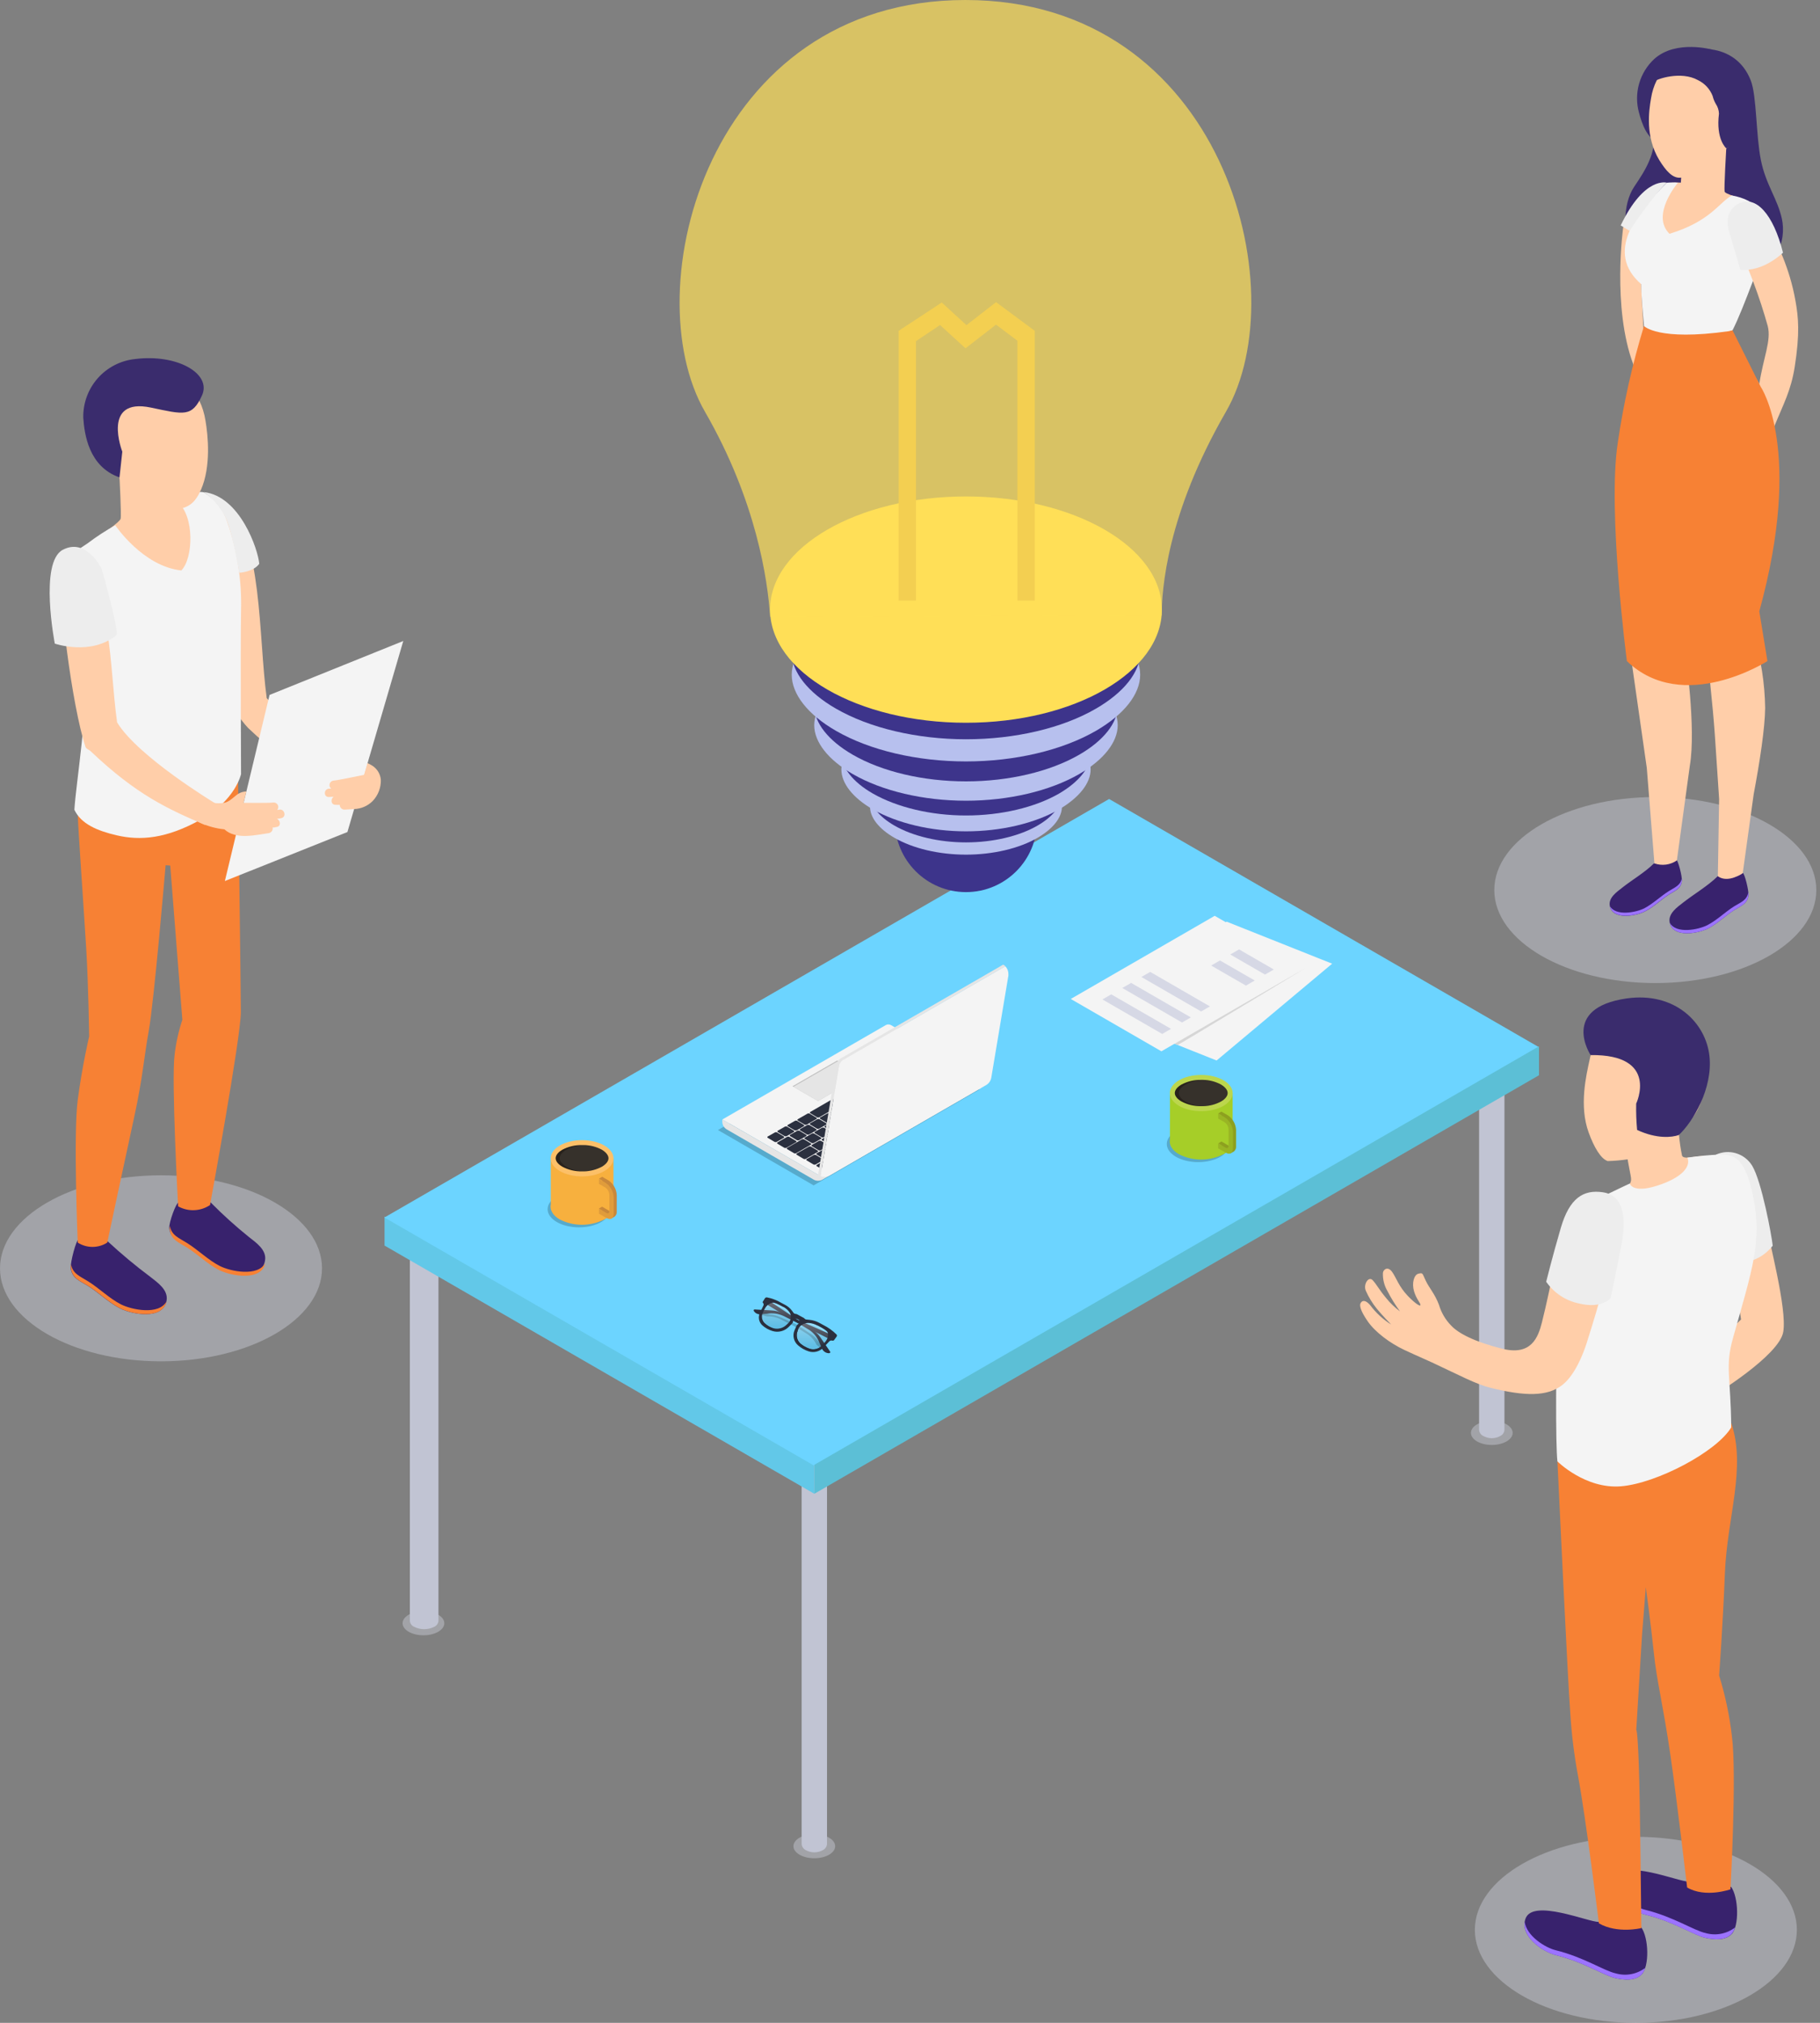 <?xml version="1.0" encoding="UTF-8"?> <svg xmlns="http://www.w3.org/2000/svg" width="450" height="500" viewBox="0 0 450 500" fill="none"><rect x="0" y="0" width="450" height="500" fill="#808080" stroke="none"/> <g clip-path="url(#clip0_33_514)"> <path opacity="0.4" d="M409.28 242.99C431.266 242.99 449.09 232.697 449.09 220C449.09 207.303 431.266 197.01 409.28 197.01C387.294 197.01 369.47 207.303 369.47 220C369.47 232.697 387.294 242.99 409.28 242.99Z" fill="#D6D8E5"></path> <path d="M415.57 14C417.12 11.5 428.99 9.86 432.89 19.91C434.37 23.73 434.15 33.47 435.39 39.6C436.63 45.73 439.54 49.19 440.59 54.16C441.64 59.13 439.93 67.48 428 69C416.07 70.52 406.82 66.27 404 62.46C401.18 58.65 401.11 50.53 404.05 46.17C406.99 41.81 409.22 38.27 409.15 32.6L415.57 14Z" fill="#3A2C6D"></path> <path d="M401.35 56.11C401.35 56.11 398.54 75.95 403.85 90.11C409.16 104.27 407.7 86.47 407.7 86.47L406.42 82.26C406.42 82.26 405.35 66 405.79 62C406.23 58 406.13 54.6 406.42 54.28C406.71 53.96 405.36 53.33 404.8 53.28C404.24 53.23 401.35 56.11 401.35 56.11Z" fill="#FFCEA9"></path> <path d="M423.41 12.29C423.41 12.29 414.47 9.72 409.05 14.55C407.262 16.196 405.96 18.301 405.287 20.635C404.613 22.97 404.593 25.445 405.23 27.79C405.95 30.61 407.4 34.46 409.64 34.67C411.88 34.88 423.41 12.29 423.41 12.29Z" fill="#3A2C6D"></path> <path d="M426.82 36.66C426.82 36.66 426.24 46.66 426.42 47.35C426.6 48.04 430.33 48.79 431.37 49.66C432.41 50.53 425.96 60.66 422.67 62.13C419.38 63.6 409.21 59.8 408.51 54.74C407.85 50.08 411.42 46.46 412.79 45.2C413.724 45.107 414.663 45.083 415.6 45.13L415.9 40.3C420.35 38.88 426.82 36.66 426.82 36.66Z" fill="#FFCEA9"></path> <path d="M428.19 48.32C430.99 48.75 434.19 50.25 434.62 51.78C435.14 53.57 436.24 61.99 433.82 68.4C431.4 74.81 429.77 78.89 428.37 81.65C428.37 81.65 416.27 86.85 406.51 80.79C406.51 80.79 405.83 73.92 405.79 70.24C396.79 62.38 404.48 52.69 412.12 45.16C413.035 45.08 413.955 45.08 414.87 45.16C414.87 45.16 408.06 53.16 412.79 57.79C422.93 54.69 424.94 50.14 428.19 48.32Z" fill="#F4F4F4"></path> <path d="M408.22 24.32C409.22 17.92 413.84 13.09 420.44 13.48C422.112 13.573 423.749 13.995 425.257 14.722C426.766 15.449 428.116 16.466 429.231 17.715C430.345 18.965 431.203 20.422 431.753 22.003C432.304 23.584 432.537 25.259 432.44 26.93C432.323 28.873 431.758 30.764 430.788 32.452C429.818 34.14 428.47 35.58 426.85 36.66C426.623 37.628 426.288 38.567 425.85 39.46C423.5 42.18 417.3 43.91 415.25 43.93C413.48 43.93 411.95 42.3 410.25 39.55C406.79 33.83 407.67 27.48 408.22 24.32Z" fill="#FFCEA9"></path> <path d="M422.49 13.59C427.12 14.5 430.92 15.8 432.18 20.35C433.04 23.48 434.18 29.44 433.09 31.96L432.43 33.77L426.82 36.66C426.82 36.66 424.21 34.48 425.02 28.09C424.988 27.225 424.715 26.387 424.23 25.67C423.882 25.067 423.623 24.417 423.46 23.74C422.794 22.016 421.496 20.61 419.83 19.81C415.65 17.47 409.54 19.49 408.69 20.34C409.865 17.801 411.878 15.744 414.392 14.515C416.905 13.286 419.764 12.959 422.49 13.59V13.59Z" fill="#3A2C6D"></path> <path d="M435 94.85C436 88.37 438 84.16 437.08 80.6C435.066 73.385 432.429 66.359 429.2 59.6C427.2 55.6 427.77 52.76 429.89 51.17C432.28 49.38 434.56 50.17 436.71 54.63C439.41 60.25 442.46 66.02 443.94 74.39C444.67 78.45 445.05 82.39 443.74 90.73C442.82 96.56 440.97 99.83 438.74 105.3C438.13 106.79 434.06 100.35 435 94.85Z" fill="#FFCEA9"></path> <path d="M430.9 215.78C428.56 217.69 424.9 216.37 424.74 216.55C422.35 218.94 418.8 221.02 416.15 223.1C414.69 224.25 412.42 225.79 412.83 227.99C413.57 231.94 419.89 230.73 422.27 229.52C424.65 228.31 426.6 226.31 428.86 224.91C430.46 223.91 432.05 223.39 432.3 221.36C432.45 220.13 431.31 215.74 430.9 215.78Z" fill="#38226D"></path> <path d="M432.27 220.54C431.96 222.54 430.4 223.02 428.8 224.01C426.51 225.44 424.49 227.49 422.11 228.7C419.9 229.81 414.41 230.92 412.86 228.1C413.7 231.91 419.91 230.71 422.27 229.52C424.63 228.33 426.6 226.31 428.86 224.91C430.46 223.91 432.05 223.39 432.3 221.36C432.318 221.086 432.308 220.812 432.27 220.54V220.54Z" fill="#9C73FF"></path> <path d="M414.46 212.5C412.32 214.25 409.08 213.27 408.92 213.43C406.74 215.62 403.5 217.5 401.08 219.43C399.74 220.49 397.65 221.89 398.03 223.92C398.71 227.53 404.49 226.42 406.68 225.31C408.87 224.2 410.68 222.37 412.68 221.09C414.15 220.18 415.6 219.7 415.83 217.84C416 216.69 414.84 212.46 414.46 212.5Z" fill="#38226D"></path> <path d="M415.84 217.06C415.55 218.84 414.12 219.33 412.66 220.24C410.56 221.55 408.66 223.43 406.53 224.53C404.53 225.53 399.53 226.53 398.06 223.99C398.83 227.47 404.52 226.38 406.68 225.28C408.84 224.18 410.68 222.34 412.68 221.06C414.15 220.15 415.6 219.67 415.83 217.81C415.862 217.561 415.866 217.31 415.84 217.06V217.06Z" fill="#9C73FF"></path> <path d="M401.83 103.53C402.83 95.46 405.83 83.72 405.83 83.72C408.656 85.043 411.714 85.8 414.83 85.95C420.04 86.22 428.38 84.63 428.38 84.63C429.83 87.172 431.419 89.633 433.14 92C435.47 95.23 439.99 102.32 438.9 114.69C438.18 122.78 433.65 157.12 433.65 157.12C435.415 162.919 436.355 168.939 436.44 175C436.39 180 435.08 188.48 433.6 196.33L430.9 215.82C430.9 215.82 427.3 218.42 424.74 216.59L425.06 197.51C424.75 192.84 424.28 185.95 423.99 181.51C423.5 174.35 422.22 162.97 421.85 160.13C421.48 157.29 420.57 152.33 420.13 146.76C419.69 141.19 417.6 112.93 417.6 112.93L417.31 118.23C417.31 118.23 417.04 126.82 415.8 137.43C414.56 148.04 414.13 152.74 414.13 152.74C414.13 152.74 416.28 156.68 416.55 159.59C416.77 161.88 419.39 180.01 417.82 189.23L414.61 212.68C413.808 213.231 412.888 213.585 411.923 213.712C410.958 213.839 409.977 213.735 409.06 213.41L407.17 189.78C405.9 180.78 403.17 161.72 402.8 159.24C402.26 155.98 401.8 154.37 401.2 144.12C400.6 133.87 400.8 111.61 401.83 103.53Z" fill="#FFCEA9"></path> <path d="M428.37 81.65L435.37 95.65C435.37 95.65 445.98 111.19 434.99 151.12L437 163.41C437 163.41 416.18 176.77 402.25 163.41C402.25 163.41 397.42 126.51 399.99 109.49C401.416 99.703 403.586 90.038 406.48 80.58C406.48 80.58 409.89 84.35 427.48 81.86" fill="#F78134"></path> <path d="M440.85 62.46C440.85 62.46 436.02 67.27 430.29 66.67L427.54 57.31C427.54 57.31 425.75 52.41 429.93 50.31C434.11 48.21 438.45 52.87 440.85 62.46Z" fill="#EDEDED"></path> <path d="M412.12 45.16C412.12 45.16 406.59 43.48 400.72 55.72L402.91 57.05C402.91 57.05 408.69 48.31 412.12 45.16Z" fill="#EDEDED"></path> <path opacity="0.4" d="M39.81 336.49C61.797 336.49 79.62 326.197 79.62 313.5C79.62 300.803 61.797 290.51 39.81 290.51C17.823 290.51 0 300.803 0 313.5C0 326.197 17.823 336.49 39.81 336.49Z" fill="#D6D8E5"></path> <path d="M19.39 306.44C22.24 308.76 26.44 306.64 26.65 306.85C29.998 309.956 33.51 312.88 37.17 315.61C38.94 317.01 41.71 318.87 41.17 321.56C40.27 326.36 32.59 324.88 29.69 323.41C26.79 321.94 24.42 319.51 21.69 317.81C19.69 316.59 17.8 315.96 17.5 313.49C17.34 312 18.88 306.38 19.39 306.44Z" fill="#38226D"></path> <path d="M17.57 312.49C17.94 314.86 19.84 315.49 21.79 316.72C24.57 318.45 27.03 320.95 29.93 322.42C32.61 323.77 39.29 325.12 41.17 321.69C40.17 326.32 32.6 324.87 29.73 323.41C26.86 321.95 24.46 319.51 21.73 317.81C19.73 316.59 17.84 315.96 17.54 313.49C17.513 313.157 17.523 312.821 17.57 312.49Z" fill="#F78134"></path> <path d="M44.12 297.25C46.96 299.57 51.95 297.03 52.12 297.25C55.088 300.251 58.223 303.082 61.51 305.73C63.29 307.13 66.06 308.99 65.51 311.68C64.61 316.48 56.93 315 54.03 313.53C51.13 312.06 48.76 309.63 46.03 307.93C44.03 306.71 42.15 306.08 41.85 303.61C41.73 302.12 43.61 297.19 44.12 297.25Z" fill="#38226D"></path> <path d="M42 303C42.38 305.37 44.28 306 46.22 307.23C49.01 308.96 51.47 311.46 54.36 312.93C57.04 314.28 63.73 315.63 65.61 312.2C64.61 316.83 57.03 315.38 54.16 313.92C51.29 312.46 48.9 310.02 46.16 308.32C44.21 307.1 42.28 306.47 41.98 304C41.949 303.667 41.955 303.331 42 303V303Z" fill="#F78134"></path> <path d="M19.22 201.26C19.36 205.57 20.7 224.26 21.3 234.19C21.9 244.12 22.04 256.19 22.04 256.19C22.04 256.19 20.33 263.41 19.22 271.89C18.11 280.37 19.22 307.14 19.22 307.14C20.309 307.839 21.576 308.21 22.87 308.21C24.164 308.21 25.431 307.839 26.52 307.14C26.52 307.14 31.08 285.72 33.19 276.07C35.3 266.42 35.67 260.85 36.77 254.87C38.09 247.63 40.95 213.87 40.95 213.87L42.09 213.94L45.09 252.07C44.152 254.879 43.509 257.778 43.17 260.72C42.34 266.93 44.04 298.18 44.04 298.18C45.258 298.857 46.638 299.185 48.03 299.129C49.422 299.072 50.771 298.633 51.93 297.86C51.93 297.86 59.55 256.47 59.55 250.17C59.55 246.01 58.84 191.08 58.84 191.08L19.22 201.26Z" fill="#F78134"></path> <path d="M29.55 118C29.55 118 30.04 127.39 29.83 128.22C29.62 129.05 25.51 131.81 24.32 132.8C23.13 133.79 30.82 141.37 34.55 143.08C38.28 144.79 50.14 140.28 50.35 134.46C50.56 128.64 48.35 123.75 46.5 123.46C44.65 123.17 29.55 118 29.55 118Z" fill="#FFCEA9"></path> <path d="M55.28 135.42C55.83 131.28 53.1 127.34 55.75 124.04C65.02 133.13 63.84 157.19 65.95 172.58C72.83 179.78 86.67 186.87 90.57 188.58C91.28 188.9 91.89 189.24 91.75 190.01C91.19 193.01 90.32 194.15 88.53 197.01C79.37 193.06 72.77 190.79 61.33 179.92C60.245 178.748 59.274 177.476 58.43 176.12C55.16 166.4 54.34 142.57 55.28 135.42Z" fill="#FFCEA9"></path> <path d="M28.5 129.84C28.5 129.84 35.32 140 44.83 141C47.83 138 48.1 127.52 43.95 124.16C43.95 124.16 47.77 121.08 50.38 121.68C53.183 123.379 55.27 126.042 56.25 129.17C58.67 136.159 59.805 143.527 59.6 150.92C59.44 160.92 59.6 191.34 59.6 191.34C59.6 191.34 58.27 197.78 49.67 202.57C41.07 207.36 34.67 207.83 28.84 206.47C24.02 205.35 20.04 203.65 18.39 200.16C18.82 193.16 21.94 174.94 20.77 166.16C19.6 157.38 17.77 150.81 17.27 143.71C16.77 136.61 18.21 136.71 21.77 134.22C23.907 132.602 26.156 131.138 28.5 129.84V129.84Z" fill="#F4F4F4"></path> <path d="M50.81 104C49.69 96.71 44.44 91.18 36.92 91.6C33.079 91.814 29.48 93.545 26.914 96.413C24.349 99.28 23.027 103.049 23.24 106.89C23.363 109.103 23.997 111.258 25.091 113.186C26.186 115.113 27.712 116.761 29.55 118C29.813 119.106 30.206 120.176 30.72 121.19C33.37 124.3 41.42 126.19 43.72 125.89C46.72 125.47 48.3 124.23 49.72 120.99C52.21 115.24 51.43 107.59 50.81 104Z" fill="#FFCEA9"></path> <path d="M29.55 118L30.24 111.64C30.24 111.64 25 98.16 37.33 100.75C45.43 102.45 47.47 103.19 49.94 97.75C52.41 92.31 43.7 87.42 33.37 88.75C29.812 89.125 26.524 90.822 24.157 93.506C21.791 96.189 20.518 99.663 20.59 103.24C20.86 107.27 21.93 115.37 29.55 118Z" fill="#3A2C6D"></path> <path d="M15.17 139.47C18.73 138.47 16.02 139.3 18.73 138.47C28 147.57 26.85 163.15 28.95 178.55C34.07 187.01 53.07 198.48 53.07 198.48C53.31 200.12 52.73 200.6 50.68 203.91C41.53 199.96 33.86 196.55 22.42 185.69C21.97 185.26 21.31 185.15 21.12 184.56C17.85 174.73 14.22 146.63 15.17 139.47Z" fill="#FFCEA9"></path> <path d="M99.71 158.44L85.9 205.66L55.6 217.77L66.65 171.77L99.71 158.44Z" fill="#F4F4F4"></path> <path d="M48.29 198.8C48.74 197.19 49.91 197.59 51.22 197.99C52.641 198.565 54.201 198.701 55.7 198.38C56.95 197.99 57.85 196.92 58.91 196.21C59.516 195.849 60.205 195.649 60.91 195.63C60.85 196.04 60.22 198.44 60.22 198.44C60.22 198.44 66.86 198.51 67.54 198.37C67.765 198.34 67.994 198.378 68.197 198.481C68.4 198.584 68.566 198.745 68.675 198.945C68.783 199.145 68.829 199.373 68.805 199.599C68.78 199.825 68.688 200.038 68.54 200.21L68.99 200.14C70.35 199.84 70.93 201.92 69.56 202.23C69.2 202.31 68.83 202.35 68.45 202.4C69.34 202.74 69.56 204.21 68.45 204.4L68.11 204.46C67.954 204.519 67.787 204.543 67.62 204.53H67.41C67.442 204.689 67.44 204.852 67.407 205.01C67.373 205.169 67.307 205.318 67.213 205.45C67.12 205.582 67 205.694 66.862 205.778C66.724 205.862 66.57 205.917 66.41 205.94C63.17 206.37 58.41 207.66 55.47 204.99C53.435 204.789 51.449 204.252 49.59 203.4C47.8 202.55 47.75 200.73 48.29 198.8Z" fill="#FFCEA9"></path> <path d="M81.44 194.94H81.89C81.711 194.8 81.578 194.608 81.511 194.39C81.444 194.172 81.444 193.939 81.513 193.722C81.581 193.505 81.714 193.313 81.894 193.174C82.074 193.034 82.293 192.953 82.52 192.94C83.22 192.94 90.05 191.51 90.05 191.51L90.87 188.7C90.87 188.54 92.06 189.26 92.1 189.29C92.678 189.669 93.164 190.173 93.52 190.765C93.877 191.357 94.096 192.022 94.16 192.71C94.193 193.677 94.033 194.641 93.69 195.546C93.347 196.451 92.826 197.278 92.16 197.98C90.933 199.219 89.274 199.936 87.53 199.98C86.7 200.03 85.9 200.07 85.19 200.13C85.033 200.13 84.877 200.099 84.732 200.039C84.587 199.978 84.456 199.89 84.345 199.778C84.234 199.667 84.147 199.534 84.088 199.389C84.028 199.243 83.999 199.087 84 198.93H83.79C83.629 198.968 83.461 198.968 83.3 198.93H82.95C81.79 198.93 81.7 197.49 82.49 196.93C82.12 196.93 81.74 197 81.37 197C79.92 197.09 80 194.93 81.44 194.94Z" fill="#FFCEA9"></path> <path d="M59.15 141.58C59.15 141.58 62.65 141.4 64.1 139.36C63.83 135.87 59.36 122.62 50.38 121.63C52.828 123.345 54.769 125.687 56 128.41C57.63 132.4 59.15 141.58 59.15 141.58Z" fill="#EDEDED"></path> <path d="M13.55 159.09C13.55 159.09 22.49 162.17 28.79 156.99C29.48 155.8 25.14 140.59 25.14 140.59C25.14 140.59 21.39 132.81 15.52 135.9C9.65 138.99 13.55 159.09 13.55 159.09Z" fill="#EDEDED"></path> <path opacity="0.4" d="M104.7 404.21C107.55 404.21 109.86 402.876 109.86 401.23C109.86 399.584 107.55 398.25 104.7 398.25C101.85 398.25 99.54 399.584 99.54 401.23C99.54 402.876 101.85 404.21 104.7 404.21Z" fill="#D6D8E5"></path> <path opacity="0.4" d="M201.34 459.32C204.19 459.32 206.5 457.986 206.5 456.34C206.5 454.694 204.19 453.36 201.34 453.36C198.49 453.36 196.18 454.694 196.18 456.34C196.18 457.986 198.49 459.32 201.34 459.32Z" fill="#D6D8E5"></path> <path opacity="0.4" d="M368.85 357.16C371.7 357.16 374.01 355.826 374.01 354.18C374.01 352.534 371.7 351.2 368.85 351.2C366 351.2 363.69 352.534 363.69 354.18C363.69 355.826 366 357.16 368.85 357.16Z" fill="#D6D8E5"></path> <path d="M101.34 300.31V400.63C101.363 400.94 101.468 401.238 101.643 401.495C101.819 401.751 102.059 401.957 102.34 402.09C103.125 402.49 103.994 402.698 104.875 402.698C105.756 402.698 106.625 402.49 107.41 402.09C107.69 401.956 107.93 401.75 108.106 401.494C108.281 401.238 108.386 400.94 108.41 400.63V400.63V300.31H101.34Z" fill="#C1C4D3"></path> <path d="M198.21 339.35V455.78C198.227 456.082 198.319 456.374 198.478 456.631C198.637 456.888 198.858 457.1 199.12 457.25C199.792 457.648 200.559 457.858 201.34 457.858C202.121 457.858 202.888 457.648 203.56 457.25C203.823 457.101 204.046 456.888 204.206 456.632C204.367 456.375 204.461 456.082 204.48 455.78V455.78V339.35H198.21Z" fill="#C1C4D3"></path> <path d="M365.71 258.48V353.42C365.728 353.721 365.822 354.013 365.982 354.268C366.143 354.523 366.366 354.734 366.63 354.88C367.3 355.278 368.065 355.488 368.845 355.488C369.624 355.488 370.39 355.278 371.06 354.88C371.324 354.734 371.547 354.523 371.708 354.268C371.868 354.013 371.962 353.721 371.98 353.42V353.42V258.48H365.71Z" fill="#C1C4D3"></path> <path d="M201.34 369.23L95.08 307.88V300.71L201.34 362.07V369.23Z" fill="#62C8E8"></path> <path d="M380.5 258.84L201.32 362.29L95.05 300.94L274.23 197.49L380.5 258.84Z" fill="#6CD4FF"></path> <path d="M380.52 265.78L201.34 369.23V362.07L380.52 258.62V265.78Z" fill="#5CBFD6"></path> <path d="M329.38 238.2L300.81 262.13L274.71 251.74L303.28 227.81L329.38 238.2Z" fill="#F4F4F4"></path> <path d="M322.75 239.31L287.16 259.86L264.75 246.92L300.34 226.37L322.75 239.31Z" fill="#F4F4F4"></path> <path d="M289.54 254.31L287.36 255.57L272.58 247.04L274.76 245.78L289.54 254.31Z" fill="#D6D8E5"></path> <path d="M294.44 251.48L292.26 252.74L277.49 244.21L279.67 242.95L294.44 251.48Z" fill="#D6D8E5"></path> <path d="M299.16 248.76L296.98 250.01L282.21 241.49L284.39 240.23L299.16 248.76Z" fill="#D6D8E5"></path> <path d="M310.24 242.36L308.06 243.62L299.46 238.66L301.64 237.4L310.24 242.36Z" fill="#D6D8E5"></path> <path d="M314.96 239.64L312.78 240.89L304.18 235.93L306.36 234.67L314.96 239.64Z" fill="#D6D8E5"></path> <path d="M291.19 258.3C291.78 258.05 322.75 239.3 322.75 239.3L290.4 258L291.19 258.3Z" fill="#D6D6D6"></path> <path opacity="0.2" d="M296.25 287.25C300.536 287.25 304.01 285.244 304.01 282.77C304.01 280.296 300.536 278.29 296.25 278.29C291.964 278.29 288.49 280.296 288.49 282.77C288.49 285.244 291.964 287.25 296.25 287.25Z" fill="black"></path> <path d="M304.77 282.13V270.18L289.28 270.57V281.57C288.99 282.89 289.72 284.28 291.49 285.3C293.194 286.167 295.078 286.62 296.99 286.62C298.902 286.62 300.786 286.167 302.49 285.3C303.118 285.023 303.661 284.583 304.062 284.025C304.463 283.468 304.707 282.814 304.77 282.13V282.13Z" fill="#A6CE28"></path> <path d="M297.01 274.66C301.296 274.66 304.77 272.654 304.77 270.18C304.77 267.706 301.296 265.7 297.01 265.7C292.724 265.7 289.25 267.706 289.25 270.18C289.25 272.654 292.724 274.66 297.01 274.66Z" fill="#BCD64D"></path> <path d="M303.54 270.18C303.54 270.91 302.94 271.68 301.88 272.28C300.533 272.999 299.036 273.389 297.51 273.42H297C295.305 273.456 293.63 273.06 292.13 272.27C291.08 271.67 290.47 270.9 290.47 270.17C290.47 269.44 291.08 268.68 292.13 268.07C293.63 267.28 295.305 266.884 297 266.92H297.5C299.026 266.95 300.523 267.341 301.87 268.06C302.94 268.69 303.54 269.45 303.54 270.18Z" fill="#28221C"></path> <path opacity="0.07" d="M303.54 270.18C303.54 270.91 302.94 271.68 301.88 272.28C300.542 273.024 299.036 273.415 297.505 273.415C295.974 273.415 294.468 273.024 293.13 272.28C292.08 271.68 291.47 270.91 291.47 270.18C291.47 269.45 292.08 268.69 293.13 268.08C294.468 267.336 295.974 266.945 297.505 266.945C299.036 266.945 300.542 267.336 301.88 268.08C302.94 268.69 303.54 269.45 303.54 270.18Z" fill="white"></path> <path d="M303.64 275.71L301.99 274.76L301.19 275.23L301.99 275.69V275.99L303.53 276.88V277.17C303.901 277.7 304.235 278.255 304.53 278.83L304.59 278.78V282.63C304.59 283.63 304 283.3 303.74 283.15L302.01 282.15L301.21 282.62L302.01 283.08V283.38L303.74 284.38C303.92 284.485 304.111 284.569 304.31 284.63L304.2 285.12L305.1 284.61C305.291 284.447 305.439 284.24 305.53 284.006C305.62 283.772 305.651 283.519 305.62 283.27V279.27C305.582 278.565 305.384 277.878 305.041 277.262C304.697 276.645 304.219 276.114 303.64 275.71Z" fill="#8DA01F"></path> <path d="M302.92 284.85L301.19 283.85V282.62L302.92 283.62C303.17 283.76 303.77 284.1 303.77 283.09V279.09C303.74 278.75 303.635 278.421 303.462 278.127C303.289 277.833 303.053 277.581 302.77 277.39L301.2 276.48V275.25L302.85 276.2C303.426 276.597 303.905 277.119 304.251 277.726C304.597 278.334 304.802 279.012 304.85 279.71V283.71C304.83 284.79 304.33 285.66 302.92 284.85Z" fill="#99B524"></path> <path opacity="0.2" d="M143.16 303.37C147.446 303.37 150.92 301.364 150.92 298.89C150.92 296.416 147.446 294.41 143.16 294.41C138.874 294.41 135.4 296.416 135.4 298.89C135.4 301.364 138.874 303.37 143.16 303.37Z" fill="black"></path> <path d="M151.68 298.25V286.3L136.19 286.69V297.69C135.9 299.02 136.64 300.41 138.4 301.42C140.104 302.288 141.988 302.74 143.9 302.74C145.812 302.74 147.696 302.288 149.4 301.42C150.029 301.144 150.572 300.704 150.973 300.146C151.374 299.589 151.618 298.934 151.68 298.25V298.25Z" fill="#F7B03E"></path> <path d="M143.92 290.78C148.206 290.78 151.68 288.774 151.68 286.3C151.68 283.826 148.206 281.82 143.92 281.82C139.634 281.82 136.16 283.826 136.16 286.3C136.16 288.774 139.634 290.78 143.92 290.78Z" fill="#FCC068"></path> <path d="M150.45 286.3C150.45 287.03 149.84 287.79 148.79 288.4C147.441 289.113 145.945 289.504 144.42 289.54H143.92C142.225 289.576 140.55 289.18 139.05 288.39C137.99 287.78 137.39 287.02 137.39 286.29C137.39 285.56 137.99 284.79 139.05 284.18C140.55 283.394 142.226 283.001 143.92 283.04H144.42C145.945 283.068 147.442 283.456 148.79 284.17C149.84 284.8 150.45 285.57 150.45 286.3Z" fill="#28221C"></path> <path opacity="0.07" d="M150.45 286.3C150.45 287.03 149.84 287.79 148.79 288.4C147.452 289.144 145.946 289.535 144.415 289.535C142.884 289.535 141.378 289.144 140.04 288.4C139.04 287.79 138.38 287.03 138.38 286.3C138.38 285.57 138.99 284.8 140.04 284.19C141.378 283.446 142.884 283.055 144.415 283.055C145.946 283.055 147.452 283.446 148.79 284.19C149.84 284.8 150.45 285.57 150.45 286.3Z" fill="white"></path> <path d="M150.54 291.83L148.9 290.88L148.09 291.34L148.9 291.81V292.11L150.44 293L150.39 293.29C150.764 293.818 151.098 294.373 151.39 294.95L151.44 294.9V298.75C151.44 299.75 150.85 299.42 150.6 299.27L148.87 298.27L148.06 298.73L148.87 299.2V299.5L150.6 300.5C150.776 300.605 150.964 300.689 151.16 300.75L151.06 301.24L151.96 300.73C152.155 300.568 152.306 300.359 152.399 300.123C152.492 299.887 152.523 299.631 152.49 299.38V295.38C152.454 294.679 152.26 293.996 151.922 293.381C151.584 292.767 151.112 292.236 150.54 291.83V291.83Z" fill="#C9883A"></path> <path d="M149.83 301L148.09 300V298.76L149.83 299.76C150.08 299.91 150.67 300.25 150.67 299.24V295.24C150.637 294.9 150.53 294.571 150.357 294.276C150.185 293.98 149.95 293.726 149.67 293.53L148.09 292.63V291.39L149.74 292.39C150.317 292.787 150.796 293.308 151.142 293.916C151.488 294.524 151.693 295.202 151.74 295.9V299.9C151.74 300.91 151.24 301.78 149.83 301Z" fill="#E09C3B"></path> <path opacity="0.2" d="M242.22 269.29L219.22 256C219.02 255.882 218.792 255.82 218.56 255.82C218.328 255.82 218.1 255.882 217.9 256L177.52 279.32L201.17 293L242.22 269.29Z" fill="black"></path> <path d="M243.31 266.68L220.31 253.39C220.11 253.272 219.882 253.21 219.65 253.21C219.418 253.21 219.19 253.272 218.99 253.39L178.61 276.71L202.29 290.38L243.31 266.68Z" fill="#F4F4F4"></path> <path d="M201.2 285.49L199.44 286.49C199.3 286.58 199.32 286.72 199.44 286.82L201.12 287.82C201.207 287.864 201.303 287.887 201.4 287.887C201.497 287.887 201.593 287.864 201.68 287.82L203.43 286.82C203.57 286.74 203.56 286.6 203.43 286.5L201.76 285.5C201.673 285.457 201.578 285.433 201.481 285.432C201.384 285.43 201.288 285.45 201.2 285.49V285.49Z" fill="#2B303F"></path> <path d="M203.68 284.06L201.93 285.06C201.78 285.14 201.8 285.29 201.93 285.38L203.6 286.38C203.688 286.422 203.783 286.443 203.88 286.443C203.977 286.443 204.073 286.422 204.16 286.38L205.91 285.38C206.06 285.3 206.04 285.15 205.91 285.06L204.24 284.06C204.154 284.014 204.058 283.989 203.96 283.989C203.862 283.989 203.766 284.014 203.68 284.06Z" fill="#2B303F"></path> <path d="M206.19 282.61L204.44 283.61C204.3 283.69 204.31 283.84 204.44 283.93L206.11 284.93C206.197 284.972 206.293 284.993 206.39 284.993C206.487 284.993 206.582 284.972 206.67 284.93L208.43 283.93C208.57 283.85 208.55 283.7 208.43 283.61L206.75 282.61C206.664 282.564 206.568 282.539 206.47 282.539C206.372 282.539 206.276 282.564 206.19 282.61V282.61Z" fill="#2B303F"></path> <path d="M208.65 281.19L206.89 282.19C206.75 282.27 206.77 282.42 206.89 282.51L208.57 283.51C208.656 283.556 208.752 283.581 208.85 283.581C208.948 283.581 209.044 283.556 209.13 283.51L210.88 282.51C211.03 282.43 211.01 282.28 210.88 282.19L209.21 281.19C209.123 281.148 209.027 281.126 208.93 281.126C208.833 281.126 208.738 281.148 208.65 281.19V281.19Z" fill="#2B303F"></path> <path d="M211.13 279.75L209.38 280.75C209.24 280.83 209.25 280.97 209.38 281.07L211.05 282.07C211.138 282.112 211.233 282.133 211.33 282.133C211.427 282.133 211.523 282.112 211.61 282.07L213.37 281.07C213.51 280.98 213.49 280.84 213.37 280.74L211.69 279.74C211.603 279.698 211.506 279.676 211.409 279.678C211.312 279.68 211.216 279.704 211.13 279.75V279.75Z" fill="#2B303F"></path> <path d="M213.62 278.32L211.86 279.32C211.72 279.41 211.74 279.55 211.86 279.65L213.54 280.65C213.626 280.696 213.722 280.721 213.82 280.721C213.918 280.721 214.014 280.696 214.1 280.65L215.85 279.65C215.99 279.57 215.98 279.42 215.85 279.33L214.18 278.33C214.093 278.287 213.998 278.263 213.901 278.262C213.804 278.26 213.708 278.28 213.62 278.32V278.32Z" fill="#2B303F"></path> <path d="M216.1 276.89L214.35 277.89C214.2 277.97 214.22 278.12 214.35 278.21L216.02 279.21C216.107 279.252 216.203 279.273 216.3 279.273C216.397 279.273 216.493 279.252 216.58 279.21L218.33 278.21C218.48 278.13 218.46 277.98 218.33 277.89L216.66 276.89C216.574 276.844 216.478 276.819 216.38 276.819C216.282 276.819 216.186 276.844 216.1 276.89Z" fill="#2B303F"></path> <path d="M218.58 275.45L216.83 276.45C216.69 276.54 216.7 276.68 216.83 276.78L218.5 277.78C218.587 277.824 218.683 277.847 218.78 277.847C218.877 277.847 218.973 277.824 219.06 277.78L220.82 276.78C220.96 276.7 220.94 276.56 220.82 276.46L219.14 275.46C219.053 275.417 218.958 275.393 218.861 275.391C218.764 275.39 218.668 275.41 218.58 275.45V275.45Z" fill="#2B303F"></path> <path d="M221.07 274L219.31 275C219.17 275.08 219.19 275.23 219.31 275.32L220.99 276.32C221.077 276.364 221.173 276.387 221.27 276.387C221.367 276.387 221.463 276.364 221.55 276.32L223.3 275.32C223.45 275.24 223.43 275.09 223.3 275L221.63 274C221.544 273.953 221.448 273.929 221.35 273.929C221.252 273.929 221.156 273.953 221.07 274V274Z" fill="#2B303F"></path> <path d="M223.55 272.58L221.8 273.58C221.66 273.66 221.67 273.8 221.8 273.9L223.47 274.9C223.557 274.942 223.653 274.963 223.75 274.963C223.847 274.963 223.943 274.942 224.03 274.9L225.79 273.9C225.93 273.81 225.91 273.67 225.79 273.57L224.11 272.57C224.022 272.528 223.926 272.506 223.829 272.508C223.732 272.51 223.636 272.535 223.55 272.58V272.58Z" fill="#2B303F"></path> <path d="M226 271.15L224.24 272.15C224.1 272.23 224.12 272.38 224.24 272.47L225.92 273.47C226.006 273.516 226.102 273.54 226.2 273.54C226.298 273.54 226.394 273.516 226.48 273.47L228.23 272.47C228.37 272.39 228.36 272.24 228.23 272.15L226.56 271.15C226.473 271.108 226.377 271.086 226.28 271.086C226.183 271.086 226.087 271.108 226 271.15V271.15Z" fill="#2B303F"></path> <path d="M228.52 269.71L226.77 270.71C226.62 270.79 226.64 270.93 226.77 271.03L228.44 272.03C228.527 272.072 228.623 272.093 228.72 272.093C228.817 272.093 228.912 272.072 229 272.03L230.75 271.03C230.9 270.94 230.88 270.8 230.75 270.7L229.08 269.7C228.992 269.658 228.896 269.636 228.799 269.638C228.701 269.64 228.606 269.664 228.52 269.71V269.71Z" fill="#2B303F"></path> <path d="M231 268.28L229.25 269.28C229.11 269.37 229.12 269.51 229.25 269.61L230.92 270.61C231.007 270.654 231.103 270.677 231.2 270.677C231.297 270.677 231.393 270.654 231.48 270.61L233.24 269.61C233.38 269.53 233.36 269.39 233.24 269.29L231.56 268.29C231.473 268.247 231.378 268.223 231.281 268.222C231.184 268.22 231.088 268.24 231 268.28Z" fill="#2B303F"></path> <path d="M234.69 266.16L231.69 267.86C231.55 267.94 231.57 268.09 231.69 268.18L233.37 269.18C233.457 269.222 233.553 269.243 233.65 269.243C233.747 269.243 233.842 269.222 233.93 269.18L236.93 267.48C237.07 267.4 237.05 267.25 236.93 267.16L235.25 266.16C235.164 266.112 235.068 266.086 234.97 266.086C234.872 266.086 234.775 266.112 234.69 266.16V266.16Z" fill="#2B303F"></path> <path d="M202.47 282L200.72 283C200.58 283.08 200.59 283.22 200.72 283.32L202.39 284.32C202.477 284.362 202.573 284.383 202.67 284.383C202.767 284.383 202.862 284.362 202.95 284.32L204.71 283.32C204.85 283.23 204.83 283.09 204.71 282.99L203 282C202.917 281.961 202.827 281.94 202.735 281.94C202.643 281.94 202.553 281.961 202.47 282V282Z" fill="#2B303F"></path> <path d="M205 280.54L203.25 281.54C203.1 281.62 203.12 281.77 203.25 281.86L204.92 282.86C205.007 282.902 205.103 282.923 205.2 282.923C205.297 282.923 205.392 282.902 205.48 282.86L207.24 281.86C207.38 281.78 207.36 281.63 207.24 281.54L205.56 280.54C205.474 280.494 205.378 280.469 205.28 280.469C205.182 280.469 205.086 280.494 205 280.54V280.54Z" fill="#2B303F"></path> <path d="M207.45 279.1L205.7 280.1C205.55 280.19 205.57 280.33 205.7 280.43L207.37 281.43C207.457 281.474 207.553 281.497 207.65 281.497C207.747 281.497 207.843 281.474 207.93 281.43L209.68 280.43C209.83 280.35 209.81 280.2 209.68 280.11L208.01 279.11C207.923 279.067 207.828 279.043 207.731 279.042C207.634 279.04 207.538 279.06 207.45 279.1V279.1Z" fill="#2B303F"></path> <path d="M209.94 277.66L208.18 278.66C208.04 278.74 208.06 278.88 208.18 278.98L209.86 279.98C209.947 280.022 210.043 280.043 210.14 280.043C210.237 280.043 210.332 280.022 210.42 279.98L212.17 278.98C212.31 278.89 212.3 278.75 212.17 278.65L210.5 277.65C210.412 277.607 210.316 277.586 210.219 277.588C210.121 277.59 210.026 277.614 209.94 277.66V277.66Z" fill="#2B303F"></path> <path d="M212.41 276.24L210.65 277.24C210.51 277.32 210.53 277.47 210.65 277.56L212.33 278.56C212.416 278.606 212.512 278.631 212.61 278.631C212.708 278.631 212.804 278.606 212.89 278.56L214.64 277.56C214.78 277.48 214.77 277.33 214.64 277.24L212.97 276.24C212.882 276.198 212.787 276.177 212.69 276.177C212.593 276.177 212.497 276.198 212.41 276.24V276.24Z" fill="#2B303F"></path> <path d="M214.9 274.8L213.14 275.8C213 275.89 213.02 276.03 213.14 276.13L214.82 277.13C214.905 277.174 214.999 277.197 215.095 277.197C215.191 277.197 215.285 277.174 215.37 277.13L217.13 276.13C217.27 276.05 217.25 275.91 217.13 275.81L215.45 274.81C215.365 274.767 215.272 274.744 215.176 274.742C215.081 274.74 214.987 274.76 214.9 274.8V274.8Z" fill="#2B303F"></path> <path d="M217.38 273.36L215.63 274.36C215.49 274.44 215.5 274.58 215.63 274.68L217.3 275.68C217.388 275.722 217.483 275.743 217.58 275.743C217.677 275.743 217.773 275.722 217.86 275.68L219.62 274.68C219.76 274.59 219.74 274.45 219.62 274.35L217.94 273.35C217.853 273.308 217.756 273.286 217.659 273.288C217.562 273.29 217.466 273.315 217.38 273.36V273.36Z" fill="#2B303F"></path> <path d="M219.87 271.93L218.12 272.93C217.97 273.01 217.99 273.16 218.12 273.25L219.79 274.25C219.876 274.296 219.972 274.321 220.07 274.321C220.168 274.321 220.264 274.296 220.35 274.25L222.1 273.25C222.25 273.17 222.23 273.02 222.1 272.93L220.43 271.93C220.343 271.888 220.247 271.866 220.15 271.866C220.053 271.866 219.957 271.888 219.87 271.93V271.93Z" fill="#2B303F"></path> <path d="M222.36 270.49L220.61 271.49C220.46 271.58 220.48 271.72 220.61 271.82L222.28 272.82C222.367 272.864 222.463 272.887 222.56 272.887C222.657 272.887 222.753 272.864 222.84 272.82L224.59 271.82C224.74 271.74 224.72 271.6 224.59 271.5L222.92 270.5C222.833 270.457 222.738 270.433 222.641 270.432C222.544 270.43 222.448 270.45 222.36 270.49V270.49Z" fill="#2B303F"></path> <path d="M224.85 269.05L223.09 270.05C222.95 270.13 222.97 270.27 223.09 270.37L224.77 271.37C224.858 271.412 224.953 271.433 225.05 271.433C225.147 271.433 225.243 271.412 225.33 271.37L227.08 270.37C227.22 270.28 227.21 270.14 227.08 270.04L225.41 269.04C225.323 268.998 225.226 268.976 225.129 268.978C225.032 268.98 224.936 269.004 224.85 269.05Z" fill="#2B303F"></path> <path d="M227.34 267.62L225.58 268.62C225.44 268.7 225.46 268.85 225.58 268.94L227.26 269.94C227.346 269.986 227.442 270.011 227.54 270.011C227.638 270.011 227.734 269.986 227.82 269.94L229.57 268.94C229.71 268.86 229.7 268.71 229.57 268.62L227.9 267.62C227.813 267.578 227.717 267.557 227.62 267.557C227.523 267.557 227.428 267.578 227.34 267.62V267.62Z" fill="#2B303F"></path> <path d="M229.83 266.18L228.07 267.18C227.93 267.27 227.95 267.41 228.07 267.51L229.74 268.51C229.827 268.554 229.923 268.577 230.02 268.577C230.117 268.577 230.213 268.554 230.3 268.51L232.06 267.51C232.2 267.43 232.18 267.29 232.06 267.19L230.38 266.19C230.295 266.147 230.201 266.123 230.106 266.122C230.011 266.12 229.917 266.14 229.83 266.18V266.18Z" fill="#2B303F"></path> <path d="M200 283.41L197 285.11C196.86 285.2 196.88 285.34 197 285.44L198.68 286.44C198.767 286.484 198.863 286.507 198.96 286.507C199.057 286.507 199.153 286.484 199.24 286.44L202.19 284.73C202.33 284.65 202.31 284.5 202.19 284.41L200.51 283.41C200.43 283.374 200.343 283.356 200.255 283.356C200.167 283.356 200.08 283.374 200 283.41V283.41Z" fill="#2B303F"></path> <path d="M234.57 266.06L232.81 267.06C232.729 267.1 232.64 267.12 232.55 267.12C232.46 267.12 232.371 267.1 232.29 267.06L230.52 266.06C230.38 265.98 230.38 265.85 230.52 265.76L230.66 265.68C230.79 265.61 230.79 265.48 230.66 265.4L228.79 264.33C228.64 264.24 228.64 264.11 228.79 264.02L229.91 263.38C229.991 263.34 230.08 263.32 230.17 263.32C230.26 263.32 230.349 263.34 230.43 263.38L232.18 264.38L232.54 264.59L232.8 264.74L233.07 264.89L234.57 265.76C234.71 265.85 234.71 266 234.57 266.06Z" fill="#2B303F"></path> <path d="M191.58 279.92L189.82 280.92C189.68 281 189.7 281.14 189.82 281.24L191.5 282.24C191.586 282.282 191.68 282.303 191.775 282.303C191.87 282.303 191.964 282.282 192.05 282.24L193.81 281.24C193.95 281.15 193.93 281.01 193.81 280.91L192.13 279.91C192.044 279.868 191.95 279.847 191.854 279.848C191.758 279.85 191.664 279.875 191.58 279.92V279.92Z" fill="#2B303F"></path> <path d="M194.05 278.49L192.3 279.49C192.16 279.57 192.17 279.71 192.3 279.81L193.97 280.81C194.057 280.852 194.153 280.873 194.25 280.873C194.347 280.873 194.443 280.852 194.53 280.81L196.29 279.81C196.43 279.72 196.41 279.58 196.29 279.48L194.61 278.48C194.522 278.438 194.426 278.416 194.329 278.418C194.232 278.42 194.136 278.444 194.05 278.49V278.49Z" fill="#2B303F"></path> <path d="M196.53 277.06L194.78 278.06C194.63 278.14 194.65 278.28 194.78 278.38L196.45 279.38C196.537 279.422 196.633 279.443 196.73 279.443C196.827 279.443 196.922 279.422 197.01 279.38L198.76 278.38C198.91 278.29 198.89 278.15 198.76 278.05L197.09 277.05C197.002 277.008 196.906 276.986 196.809 276.988C196.711 276.99 196.616 277.014 196.53 277.06V277.06Z" fill="#2B303F"></path> <path d="M217.62 264.89L215.87 265.89C215.73 265.97 215.74 266.12 215.87 266.21L217.54 267.21C217.628 267.252 217.723 267.273 217.82 267.273C217.917 267.273 218.013 267.252 218.1 267.21L219.86 266.21C220 266.13 219.98 265.98 219.86 265.89L218.18 264.89C218.094 264.844 217.998 264.819 217.9 264.819C217.802 264.819 217.706 264.844 217.62 264.89V264.89Z" fill="#2B303F"></path> <path d="M220.1 263.46L218.35 264.46C218.2 264.54 218.22 264.69 218.35 264.78L220.02 265.78C220.107 265.822 220.203 265.843 220.3 265.843C220.397 265.843 220.493 265.822 220.58 265.78L222.33 264.78C222.48 264.7 222.46 264.55 222.33 264.46L220.66 263.46C220.574 263.413 220.478 263.389 220.38 263.389C220.282 263.389 220.186 263.413 220.1 263.46V263.46Z" fill="#2B303F"></path> <path d="M222.58 262L220.82 263C220.68 263.08 220.7 263.23 220.82 263.32L222.5 264.32C222.587 264.362 222.683 264.383 222.78 264.383C222.877 264.383 222.973 264.362 223.06 264.32L224.81 263.32C224.95 263.24 224.94 263.09 224.81 263L223.14 262C223.054 261.953 222.958 261.929 222.86 261.929C222.762 261.929 222.666 261.953 222.58 262V262Z" fill="#2B303F"></path> <path d="M225.05 260.6L223.3 261.6C223.16 261.68 223.17 261.83 223.3 261.92L224.97 262.92C225.057 262.962 225.153 262.983 225.25 262.983C225.347 262.983 225.443 262.962 225.53 262.92L227.29 261.92C227.43 261.84 227.41 261.69 227.29 261.6L225.61 260.6C225.524 260.554 225.428 260.529 225.33 260.529C225.232 260.529 225.136 260.554 225.05 260.6V260.6Z" fill="#2B303F"></path> <path d="M199.65 275.27L197.25 276.65C197.11 276.73 197.13 276.87 197.25 276.97L198.93 277.97C199.017 278.012 199.113 278.033 199.21 278.033C199.307 278.033 199.403 278.012 199.49 277.97L201.88 276.59C202.02 276.51 202 276.36 201.88 276.27L200.2 275.27C200.116 275.224 200.021 275.199 199.925 275.199C199.829 275.199 199.734 275.224 199.65 275.27Z" fill="#2B303F"></path> <path d="M215.15 266.32L212.75 267.7C212.61 267.78 212.63 267.92 212.75 268.02L214.43 269.02C214.517 269.062 214.613 269.083 214.71 269.083C214.807 269.083 214.903 269.062 214.99 269.02L217.38 267.64C217.52 267.56 217.51 267.41 217.38 267.32L215.71 266.32C215.624 266.274 215.528 266.249 215.43 266.249C215.332 266.249 215.236 266.274 215.15 266.32Z" fill="#2B303F"></path> <path d="M212 268.11L200.34 274.85C200.19 274.93 200.21 275.08 200.34 275.17L202.01 276.17C202.097 276.212 202.193 276.233 202.29 276.233C202.387 276.233 202.483 276.212 202.57 276.17L214.24 269.44C214.38 269.35 214.36 269.21 214.19 269.11L212.52 268.11C212.438 268.072 212.35 268.053 212.26 268.053C212.17 268.053 212.082 268.072 212 268.11V268.11Z" fill="#2B303F"></path> <path d="M200.74 280.19L198.99 281.19C198.84 281.27 198.86 281.41 198.99 281.51L200.66 282.51C200.747 282.554 200.843 282.577 200.94 282.577C201.037 282.577 201.133 282.554 201.22 282.51L202.98 281.51C203.12 281.43 203.1 281.29 202.98 281.19L201.3 280.19C201.213 280.146 201.117 280.123 201.02 280.123C200.923 280.123 200.827 280.146 200.74 280.19V280.19Z" fill="#2B303F"></path> <path d="M203.22 278.76L201.47 279.76C201.33 279.85 201.34 279.99 201.47 280.09L203.14 281.09C203.227 281.134 203.323 281.157 203.42 281.157C203.517 281.157 203.613 281.134 203.7 281.09L205.46 280.09C205.6 280.01 205.58 279.87 205.46 279.77L203.78 278.77C203.693 278.727 203.598 278.703 203.501 278.702C203.404 278.7 203.308 278.72 203.22 278.76Z" fill="#2B303F"></path> <path d="M205.7 277.33L203.95 278.33C203.81 278.41 203.82 278.56 203.95 278.65L205.62 279.65C205.706 279.696 205.802 279.721 205.9 279.721C205.998 279.721 206.094 279.696 206.18 279.65L207.94 278.65C208.08 278.57 208.06 278.42 207.94 278.33L206.26 277.33C206.173 277.286 206.077 277.263 205.98 277.263C205.883 277.263 205.787 277.286 205.7 277.33V277.33Z" fill="#2B303F"></path> <path d="M208.19 275.9L206.43 276.9C206.29 276.98 206.31 277.13 206.43 277.22L208.11 278.22C208.196 278.262 208.29 278.283 208.385 278.283C208.48 278.283 208.574 278.262 208.66 278.22L210.42 277.22C210.56 277.13 210.54 276.99 210.42 276.89L208.74 275.89C208.655 275.845 208.56 275.823 208.464 275.824C208.367 275.826 208.273 275.852 208.19 275.9Z" fill="#2B303F"></path> <path d="M210.67 274.46L208.91 275.46C208.77 275.54 208.79 275.68 208.91 275.78L210.59 276.78C210.677 276.824 210.773 276.847 210.87 276.847C210.967 276.847 211.063 276.824 211.15 276.78L212.9 275.78C213.04 275.7 213.03 275.56 212.9 275.46L211.23 274.46C211.143 274.416 211.047 274.393 210.95 274.393C210.853 274.393 210.757 274.416 210.67 274.46V274.46Z" fill="#2B303F"></path> <path d="M213.15 273L211.39 274C211.25 274.09 211.27 274.23 211.39 274.33L213.07 275.33C213.157 275.374 213.253 275.397 213.35 275.397C213.447 275.397 213.543 275.374 213.63 275.33L215.38 274.33C215.52 274.25 215.51 274.11 215.38 274.01L213.71 273.01C213.623 272.967 213.528 272.943 213.431 272.942C213.334 272.94 213.238 272.96 213.15 273V273Z" fill="#2B303F"></path> <path d="M215.63 271.6L213.87 272.6C213.73 272.68 213.75 272.83 213.87 272.92L215.55 273.92C215.636 273.966 215.732 273.991 215.83 273.991C215.928 273.991 216.024 273.966 216.11 273.92L217.86 272.92C218.01 272.84 217.99 272.69 217.86 272.6L216.19 271.6C216.103 271.556 216.007 271.533 215.91 271.533C215.813 271.533 215.717 271.556 215.63 271.6Z" fill="#2B303F"></path> <path d="M218.11 270.16L216.36 271.16C216.21 271.24 216.23 271.38 216.36 271.48L218.03 272.48C218.117 272.522 218.213 272.543 218.31 272.543C218.407 272.543 218.503 272.522 218.59 272.48L220.34 271.48C220.49 271.39 220.47 271.25 220.34 271.15L218.67 270.15C218.582 270.107 218.486 270.086 218.389 270.088C218.292 270.09 218.196 270.114 218.11 270.16V270.16Z" fill="#2B303F"></path> <path d="M220.59 268.73L218.84 269.73C218.69 269.81 218.71 269.95 218.84 270.05L220.51 271.05C220.597 271.094 220.693 271.117 220.79 271.117C220.887 271.117 220.983 271.094 221.07 271.05L222.82 270.05C222.97 269.97 222.95 269.83 222.82 269.73L221.15 268.73C221.063 268.686 220.967 268.663 220.87 268.663C220.773 268.663 220.677 268.686 220.59 268.73Z" fill="#2B303F"></path> <path d="M223.07 267.3L221.32 268.3C221.18 268.39 221.19 268.53 221.32 268.63L222.99 269.63C223.077 269.674 223.173 269.697 223.27 269.697C223.367 269.697 223.463 269.674 223.55 269.63L225.31 268.63C225.45 268.55 225.43 268.41 225.31 268.31L223.63 267.31C223.543 267.267 223.448 267.243 223.351 267.242C223.254 267.24 223.158 267.26 223.07 267.3V267.3Z" fill="#2B303F"></path> <path d="M225.55 265.87L223.8 266.87C223.66 266.95 223.67 267.1 223.8 267.19L225.47 268.19C225.557 268.234 225.653 268.257 225.75 268.257C225.847 268.257 225.943 268.234 226.03 268.19L227.79 267.19C227.93 267.11 227.91 266.96 227.79 266.87L226.11 265.87C226.024 265.824 225.928 265.799 225.83 265.799C225.732 265.799 225.636 265.824 225.55 265.87V265.87Z" fill="#2B303F"></path> <path d="M228 264.43L226.24 265.43C226.1 265.51 226.12 265.65 226.24 265.75L227.92 266.75C228.006 266.792 228.1 266.813 228.195 266.813C228.29 266.813 228.384 266.792 228.47 266.75L230.23 265.75C230.37 265.66 230.35 265.52 230.23 265.42L228.55 264.42C228.464 264.378 228.369 264.357 228.274 264.358C228.178 264.36 228.084 264.385 228 264.43V264.43Z" fill="#2B303F"></path> <path d="M198.26 281.63L194.63 283.72C194.49 283.8 194.51 283.95 194.63 284.04L196.31 285.04C196.395 285.084 196.489 285.107 196.585 285.107C196.681 285.107 196.775 285.084 196.86 285.04L200.49 282.95C200.64 282.86 200.62 282.72 200.49 282.63L198.82 281.63C198.734 281.584 198.638 281.559 198.54 281.559C198.442 281.559 198.346 281.584 198.26 281.63V281.63Z" fill="#2B303F"></path> <path d="M197.1 279.51L195.35 280.51C195.2 280.59 195.22 280.73 195.35 280.83L197.02 281.83C197.107 281.872 197.203 281.893 197.3 281.893C197.397 281.893 197.493 281.872 197.58 281.83L199.34 280.83C199.48 280.74 199.46 280.6 199.34 280.5L197.66 279.5C197.572 279.458 197.476 279.436 197.379 279.438C197.282 279.44 197.186 279.464 197.1 279.51V279.51Z" fill="#2B303F"></path> <path d="M199.58 278.08L197.83 279.08C197.69 279.17 197.7 279.31 197.83 279.41L199.5 280.41C199.587 280.454 199.683 280.477 199.78 280.477C199.877 280.477 199.973 280.454 200.06 280.41L201.82 279.41C201.96 279.33 201.94 279.19 201.82 279.09L200.14 278.09C200.053 278.047 199.958 278.023 199.861 278.022C199.764 278.02 199.668 278.04 199.58 278.08Z" fill="#2B303F"></path> <path d="M202.06 276.65L200.31 277.65C200.17 277.73 200.18 277.88 200.31 277.97L201.98 278.97C202.066 279.016 202.162 279.04 202.26 279.04C202.358 279.04 202.454 279.016 202.54 278.97L204.3 277.97C204.44 277.89 204.42 277.74 204.3 277.65L202.62 276.65C202.533 276.608 202.437 276.586 202.34 276.586C202.243 276.586 202.147 276.608 202.06 276.65Z" fill="#2B303F"></path> <path d="M204.55 275.22L202.79 276.22C202.65 276.3 202.67 276.45 202.79 276.54L204.47 277.54C204.556 277.582 204.65 277.603 204.745 277.603C204.84 277.603 204.934 277.582 205.02 277.54L206.78 276.54C206.92 276.46 206.9 276.31 206.78 276.22L205.1 275.22C205.016 275.174 204.921 275.149 204.825 275.149C204.729 275.149 204.634 275.174 204.55 275.22Z" fill="#2B303F"></path> <path d="M207 273.78L205.24 274.78C205.1 274.86 205.12 275 205.24 275.1L206.92 276.1C207.006 276.141 207.1 276.163 207.195 276.163C207.29 276.163 207.384 276.141 207.47 276.1L209.23 275.1C209.37 275.01 209.35 274.87 209.23 274.77L207.55 273.77C207.464 273.728 207.369 273.706 207.274 273.708C207.178 273.71 207.084 273.734 207 273.78V273.78Z" fill="#2B303F"></path> <path d="M209.51 272.35L207.75 273.35C207.61 273.43 207.63 273.57 207.75 273.67L209.43 274.67C209.517 274.714 209.613 274.737 209.71 274.737C209.807 274.737 209.903 274.714 209.99 274.67L211.74 273.67C211.88 273.59 211.87 273.45 211.74 273.35L210.07 272.35C209.983 272.306 209.887 272.283 209.79 272.283C209.693 272.283 209.597 272.306 209.51 272.35Z" fill="#2B303F"></path> <path d="M212 270.92L210.24 271.92C210.1 272.01 210.12 272.15 210.24 272.25L211.92 273.25C212.007 273.294 212.103 273.317 212.2 273.317C212.297 273.317 212.393 273.294 212.48 273.25L214.23 272.25C214.37 272.17 214.36 272.03 214.23 271.93L212.56 270.93C212.473 270.887 212.378 270.863 212.281 270.861C212.184 270.86 212.088 270.88 212 270.92V270.92Z" fill="#2B303F"></path> <path d="M214.47 269.49L212.71 270.49C212.57 270.57 212.59 270.72 212.71 270.81L214.39 271.81C214.476 271.856 214.572 271.881 214.67 271.881C214.768 271.881 214.864 271.856 214.95 271.81L216.7 270.81C216.84 270.73 216.83 270.58 216.7 270.49L215.03 269.49C214.943 269.446 214.847 269.423 214.75 269.423C214.653 269.423 214.557 269.446 214.47 269.49Z" fill="#2B303F"></path> <path d="M217 268.06L215.24 269.06C215.1 269.14 215.12 269.29 215.24 269.38L216.92 270.38C217.007 270.422 217.103 270.443 217.2 270.443C217.297 270.443 217.393 270.422 217.48 270.38L219.23 269.38C219.38 269.3 219.36 269.15 219.23 269.06L217.56 268.06C217.474 268.014 217.378 267.989 217.28 267.989C217.182 267.989 217.086 268.014 217 268.06V268.06Z" fill="#2B303F"></path> <path d="M219.43 266.62L217.68 267.62C217.53 267.7 217.55 267.84 217.68 267.94L219.35 268.94C219.438 268.982 219.533 269.003 219.63 269.003C219.727 269.003 219.823 268.982 219.91 268.94L221.66 267.94C221.81 267.85 221.79 267.71 221.66 267.61L219.99 266.61C219.903 266.568 219.806 266.546 219.709 266.548C219.612 266.55 219.516 266.575 219.43 266.62V266.62Z" fill="#2B303F"></path> <path d="M221.91 265.19L220.16 266.19C220.01 266.28 220.03 266.42 220.16 266.52L221.83 267.52C221.917 267.564 222.013 267.587 222.11 267.587C222.207 267.587 222.303 267.564 222.39 267.52L224.14 266.52C224.29 266.44 224.27 266.3 224.14 266.2L222.47 265.2C222.383 265.157 222.288 265.133 222.191 265.131C222.094 265.13 221.998 265.15 221.91 265.19V265.19Z" fill="#2B303F"></path> <path d="M227.46 262L222.64 264.78C222.49 264.86 222.51 265.01 222.64 265.1L224.31 266.1C224.396 266.146 224.492 266.171 224.59 266.171C224.688 266.171 224.784 266.146 224.87 266.1L229.7 263.32C229.84 263.24 229.82 263.09 229.7 263L228 262C227.917 261.957 227.824 261.935 227.73 261.935C227.636 261.935 227.544 261.957 227.46 262V262Z" fill="#2B303F"></path> <path d="M194.62 281L192.23 282.38C192.09 282.46 192.1 282.6 192.23 282.7L193.9 283.7C193.987 283.742 194.083 283.763 194.18 283.763C194.277 283.763 194.373 283.742 194.46 283.7L196.86 282.32C197 282.24 196.98 282.09 196.81 282L195.14 281C195.059 280.96 194.97 280.939 194.88 280.939C194.79 280.939 194.701 280.96 194.62 281V281Z" fill="#2B303F"></path> <path d="M237.18 267.59L201.94 287.94C201.8 288.02 201.82 288.16 201.94 288.26L202.78 288.74C202.867 288.784 202.963 288.807 203.06 288.807C203.157 288.807 203.253 288.784 203.34 288.74L238.57 268.39C238.72 268.31 238.7 268.17 238.57 268.07L237.74 267.59C237.653 267.546 237.557 267.523 237.46 267.523C237.363 267.523 237.267 267.546 237.18 267.59V267.59Z" fill="#2B303F"></path> <path d="M195.95 268.5L196.18 268.63L202.27 272.15L213.09 265.9L213.32 265.77L207 262.13L195.95 268.5Z" fill="#BFBFBF"></path> <path d="M196.18 268.63L202.27 272.15L213.09 265.9L207 262.39L196.18 268.63Z" fill="#E5E5E5"></path> <path d="M178.59 276.71V277.25C178.591 277.639 178.693 278.021 178.888 278.358C179.083 278.695 179.363 278.975 179.7 279.17L201.16 291.56C201.497 291.757 201.88 291.861 202.27 291.86C202.66 291.859 203.043 291.755 203.38 291.56L242.2 269.14C242.538 268.946 242.818 268.666 243.013 268.329C243.208 267.992 243.311 267.609 243.31 267.22V266.68L202.31 290.38L178.59 276.71Z" fill="#E5E5E5"></path> <path d="M202.89 290.71C203.258 290.852 203.653 290.909 204.046 290.878C204.439 290.847 204.819 290.728 205.16 290.53L243.82 268.21C244.155 268.016 244.444 267.75 244.665 267.432C244.886 267.114 245.035 266.752 245.1 266.37L249.33 241.14C249.34 240.997 249.34 240.853 249.33 240.71C249.331 240.363 249.263 240.019 249.131 239.698C248.999 239.377 248.805 239.086 248.56 238.84L208.41 262C208.166 262.146 207.955 262.344 207.793 262.578C207.631 262.813 207.521 263.079 207.47 263.36L202.89 290.71Z" fill="#F4F4F4"></path> <path d="M202.27 290.38L202.53 290.53C202.646 290.598 202.766 290.658 202.89 290.71L207.47 263.39C207.521 263.109 207.631 262.843 207.793 262.608C207.955 262.374 208.165 262.177 208.41 262.03L248.59 238.84C248.428 238.681 248.246 238.544 248.05 238.43L207.79 261.67C207.545 261.817 207.335 262.014 207.173 262.248C207.011 262.483 206.901 262.749 206.85 263.03L202.27 290.38Z" fill="#E5E5E5"></path> <path opacity="0.4" d="M404.47 500C426.456 500 444.28 489.707 444.28 477.01C444.28 464.313 426.456 454.02 404.47 454.02C382.483 454.02 364.66 464.313 364.66 477.01C364.66 489.707 382.483 500 404.47 500Z" fill="#D6D8E5"></path> <path d="M436.74 302.29C437.19 306.29 441.93 323.38 440.91 329.24C439.89 335.1 423.72 344.92 423.72 344.92L421.48 334.92L430.48 326.14L428 309.47L436.74 302.29Z" fill="#FFCEA9"></path> <path d="M424.23 285.42C425.802 284.689 427.589 284.562 429.249 285.064C430.908 285.566 432.326 286.661 433.23 288.14C435.61 292.08 438.08 305.6 438.31 307.91C438.31 307.91 434.97 312.52 429.96 311.75L424.23 285.42Z" fill="#EDEDED"></path> <path d="M405.75 476.32C402.229 477.296 398.465 476.84 395.28 475.05C392.76 475.13 379.07 469.27 377.21 474.19C375.58 478.5 381.51 482.49 384.68 483.26C391.59 484.93 396.68 488.38 399.48 488.96C401.55 489.4 404.23 489.69 405.88 488.06C407.86 486.11 407.69 478.89 405.75 476.32Z" fill="#38226D"></path> <path d="M399.48 487.77C396.71 487.19 391.59 483.77 384.68 482.06C382.02 481.42 377.45 478.51 376.99 475.06C376.37 479.06 381.72 482.55 384.68 483.27C391.59 484.94 396.68 488.39 399.48 488.97C401.55 489.41 404.23 489.7 405.88 488.07C406.305 487.597 406.617 487.032 406.79 486.42C405.761 487.199 404.564 487.727 403.295 487.962C402.026 488.196 400.719 488.13 399.48 487.77Z" fill="#9C73FF"></path> <path d="M428 466.35C424.48 467.324 420.718 466.871 417.53 465.09C415.01 465.16 401.32 459.3 399.46 464.22C397.83 468.53 403.76 472.52 406.93 473.29C413.84 474.96 418.93 478.41 421.73 479C423.81 479.43 426.48 479.72 428.13 478.09C430.06 476.14 429.89 468.92 428 466.35Z" fill="#38226D"></path> <path d="M421.68 477.8C418.91 477.22 413.79 473.8 406.88 472.09C404.22 471.45 399.65 468.55 399.19 465.09C398.57 469.09 403.92 472.57 406.88 473.29C413.79 474.96 418.88 478.41 421.68 479C423.76 479.43 426.43 479.72 428.08 478.09C428.505 477.617 428.817 477.052 428.99 476.44C427.962 477.221 426.766 477.751 425.496 477.987C424.227 478.223 422.92 478.159 421.68 477.8V477.8Z" fill="#9C73FF"></path> <path d="M428.22 429.16C427.635 424.073 426.577 419.051 425.06 414.16C425.06 414.16 426.01 401.22 426.48 388.95C427.02 375.03 431.84 362.78 428.03 351.67L385.08 361.22C385.08 361.22 387.68 416.72 388.26 423.44C388.575 428.662 389.216 433.859 390.18 439C392.18 449.77 395.33 475.4 395.33 475.4C399.87 478.04 405.83 476.58 405.83 476.58C405.83 476.58 405.51 444.17 405.21 436.41C404.86 426.93 404.57 427.65 404.57 427.65L406 404.07L406.93 392.33C406.93 392.33 408.12 400.95 408.93 408.65C409.6 415.36 411.22 421.43 413.03 433.93C414.6 444.77 417.15 466.55 417.15 466.55C421.69 469.2 427.86 467 427.86 467C427.86 467 429.45 438.56 428.22 429.16Z" fill="#F78134"></path> <path d="M422 285.65C418.73 285.81 416.3 286.65 415.89 285.65C415.536 283.963 415.286 282.257 415.14 280.54C415.52 279.59 415.84 278.54 415.84 278.54C419.95 276.01 421.25 271.54 421.79 266.4C422.71 257.56 417.93 249.83 409.1 248.9C400.79 248.04 394.68 253.9 393.05 261.9C392.17 265.9 390.42 273.34 392.79 279.9C394.11 283.54 395.79 286.43 397.51 286.99C399.157 286.948 400.8 286.804 402.43 286.56C402.43 286.56 402.87 289.02 403.18 290.56C403.49 292.1 403.36 292.97 400.23 294.9C397.1 296.83 404.97 300.81 410.12 300.41C415.27 300.01 421 297 422.58 293.63C424.35 289.92 424.2 285.54 422 285.65Z" fill="#FFCEA9"></path> <path d="M417.22 286.14C418.12 288.39 415.82 291.14 409.68 293.09C403.54 295.04 402.98 292.54 402.98 292.54C402.98 292.54 393.98 296.64 391.04 298.69C387.36 301.27 385.72 308.69 385.22 321.32C384.65 335.89 384.6 357.5 385.08 361.23C385.08 361.23 391.97 368.1 400.79 367.38C409.61 366.66 424.45 358.85 428.05 352.82C427.95 340.05 426.45 337.97 428.52 330.61C433.26 313.76 435.75 306.86 433.45 295.66C431.55 286.43 428.89 285.29 425.25 285.38C422.562 285.49 419.881 285.744 417.22 286.14V286.14Z" fill="#F4F4F4"></path> <path d="M371.36 333.36C378.6 335.19 380.3 330.62 381.25 326.85C383.55 317.7 384.79 309.44 386.51 304.24C388.51 298.12 390.65 297.15 393.62 295.95C397.12 294.55 400.12 297.5 398.96 305.3C397.58 314.52 395.78 320.99 392.33 331.9C391.43 334.75 389.41 339.81 386.39 342.26C382.65 345.26 377.03 345.15 368.52 343.03C364.89 342.13 360.91 339.96 354.05 336.76C352.21 335.9 350.77 335.33 347.24 333.68C343.71 332.03 340.02 329.28 338.17 326.6C336.32 323.92 336.07 322.6 336.45 322.04C336.92 321.27 337.76 321.44 338.75 322.57C340.178 324.482 341.943 326.115 343.96 327.39C343.96 327.39 341.67 325.03 340.43 323.5C339.321 322.136 338.4 320.629 337.69 319.02C337.04 317.46 338.39 315.34 339.41 316.45C340.43 317.56 340.93 318.7 342.8 320.94C343.782 322.139 344.907 323.214 346.15 324.14C344.989 322.558 343.956 320.886 343.06 319.14C342.259 317.783 341.867 316.224 341.93 314.65C341.98 313.83 343.14 312.86 344.22 314.41C345.22 315.8 345.84 317.98 348.11 320.35C349.76 322.06 351.17 323.05 351.21 322.57C351.25 322.09 350.21 321.16 349.62 319.16C349.03 317.16 349.62 315.05 350.73 314.82C351.84 314.59 351.62 314.65 352.5 316.52C353.38 318.39 354.75 319.77 355.79 322.52C356.357 324.446 357.387 326.204 358.79 327.64C360.55 329.54 364.48 331.63 371.36 333.36Z" fill="#FFCEA9"></path> <path d="M396.3 294.7C391.47 293.99 388.06 296.16 385.92 303.49C383.78 310.82 382.3 316.82 382.3 316.82C384.209 319.58 387.105 321.502 390.39 322.19C396.17 323.59 398.25 320.83 398.25 320.83C398.25 320.83 399.86 313.16 400.86 307.94C401.86 302.72 402.28 295.58 396.3 294.7Z" fill="#EDEDED"></path> <path d="M393.28 260.79C393.28 260.79 385.64 249.19 402.19 246.79C414.12 245.09 421.79 252.79 422.67 261.07C423.52 269.02 418.62 277.27 415.09 280.55C413.37 281.16 409.65 281.55 404.78 279.3C404.582 277.136 404.505 274.963 404.55 272.79C404.55 272.79 410.37 260.58 393.28 260.79Z" fill="#3A2C6D"></path> <path d="M238.84 220.51C248.549 220.51 256.42 212.639 256.42 202.93C256.42 193.221 248.549 185.35 238.84 185.35C229.131 185.35 221.26 193.221 221.26 202.93C221.26 212.639 229.131 220.51 238.84 220.51Z" fill="#3D348B"></path> <path d="M238.84 211.25C232.17 211.25 225.71 209.73 221.12 207.07C217.29 204.86 215.12 202.07 215.12 199.43C215.12 196.79 217.32 194 221.12 191.79C225.71 189.13 232.12 187.61 238.84 187.61C245.56 187.61 251.96 189.14 256.56 191.79C260.39 194 262.56 196.79 262.56 199.43C262.56 202.07 260.37 204.86 256.56 207.07C252 209.73 245.5 211.25 238.84 211.25Z" fill="#B7C0EE"></path> <path d="M238.84 208.22C232.17 208.22 225.71 206.7 221.12 204.05C217.29 201.84 215.12 199.05 215.12 196.41C215.12 193.77 217.32 190.98 221.12 188.76C225.71 186.11 232.12 184.59 238.84 184.59C245.56 184.59 251.96 186.11 256.56 188.76C260.39 190.98 262.56 193.76 262.56 196.41C262.56 199.06 260.37 201.84 256.56 204.05C252 206.7 245.5 208.22 238.84 208.22Z" fill="#3D348B"></path> <path d="M238.84 205.49C230.2 205.49 221.84 203.49 215.84 200.08C210.84 197.21 208.03 193.6 208.03 190.17C208.03 186.74 210.87 183.17 215.84 180.27C221.79 176.83 230.16 174.86 238.84 174.86C247.52 174.86 255.84 176.86 261.84 180.27C266.84 183.13 269.66 186.74 269.66 190.17C269.66 193.6 266.81 197.17 261.84 200.08C255.85 203.52 247.48 205.49 238.84 205.49Z" fill="#B7C0EE"></path> <path d="M238.84 201.57C230.2 201.57 221.84 199.57 215.84 196.16C210.84 193.3 208.03 189.68 208.03 186.26C208.03 182.84 210.87 179.26 215.84 176.35C221.79 172.91 230.16 170.94 238.84 170.94C247.52 170.94 255.84 172.94 261.84 176.35C266.84 179.22 269.66 182.83 269.66 186.26C269.66 189.69 266.81 193.26 261.84 196.16C255.85 199.6 247.48 201.57 238.84 201.57Z" fill="#3D348B"></path> <path d="M238.84 197.92C228.3 197.92 218.1 195.52 210.84 191.33C204.79 187.83 201.32 183.43 201.32 179.25C201.32 175.07 204.79 170.67 210.84 167.18C218.1 162.99 228.3 160.58 238.84 160.58C249.38 160.58 259.57 162.99 266.84 167.18C272.89 170.67 276.36 175.07 276.36 179.25C276.36 183.43 272.89 187.83 266.84 191.33C259.58 195.52 249.37 197.92 238.84 197.92Z" fill="#B7C0EE"></path> <path d="M238.84 193.14C228.3 193.14 218.1 190.74 210.84 186.55C204.79 183.06 201.32 178.65 201.32 174.47C201.32 170.29 204.79 165.89 210.84 162.4C218.1 158.21 228.3 155.81 238.84 155.81C249.38 155.81 259.57 158.21 266.84 162.4C272.89 165.89 276.36 170.3 276.36 174.48C276.36 178.66 272.89 183.06 266.84 186.55C259.58 190.74 249.37 193.14 238.84 193.14Z" fill="#3D348B"></path> <path d="M238.84 188.21C226.74 188.21 215.03 185.46 206.69 180.64C199.74 176.64 195.76 171.58 195.76 166.78C195.76 161.98 199.76 156.93 206.69 152.91C215.02 148.1 226.74 145.35 238.83 145.35C250.92 145.35 262.65 148.1 270.98 152.92C277.93 156.92 281.91 161.98 281.91 166.78C281.91 171.58 277.91 176.63 270.98 180.64C262.65 185.46 250.93 188.21 238.84 188.21Z" fill="#B7C0EE"></path> <path d="M238.84 182.73C226.74 182.73 215.03 179.97 206.69 175.16C199.74 171.16 195.76 166.1 195.76 161.3C195.76 156.5 199.76 151.44 206.69 147.43C215.02 142.62 226.74 139.86 238.83 139.86C250.92 139.86 262.65 142.62 270.98 147.43C277.93 151.43 281.91 156.5 281.91 161.3C281.91 166.1 277.91 171.15 270.98 175.16C262.65 180 250.93 182.73 238.84 182.73Z" fill="#3D348B"></path> <path d="M238.84 178.65C265.593 178.65 287.28 166.127 287.28 150.68C287.28 135.233 265.593 122.71 238.84 122.71C212.087 122.71 190.4 135.233 190.4 150.68C190.4 166.127 212.087 178.65 238.84 178.65Z" fill="#FFDF57"></path> <path d="M226.48 81.76H222.19V148.45H226.48V81.76Z" fill="#D8AA44"></path> <path d="M255.85 81.76H251.56V148.45H255.85V81.76Z" fill="#D8AA44"></path> <path d="M238.72 86.1L232.43 80.34L224.71 85.51L222.19 81.77L232.85 74.77L238.96 80.36L246.28 74.68L255.85 81.77L252.86 85.2L246.27 80.25L238.72 86.1Z" fill="#D8AA44"></path> <path opacity="0.69" d="M287.21 152.14C287.29 145.86 288.37 127.32 303.12 101.77C320.57 71.54 302.38 0 238.71 0C175.04 0 156.85 71.54 174.3 101.77C187.05 123.86 189.83 143.46 190.41 152.42" fill="#FFDF57"></path> <path opacity="0.2" d="M205.13 334.14L202.35 331.54C201.997 331.029 201.573 330.571 201.09 330.18C200.879 330.003 200.655 329.843 200.42 329.7L196.82 327.3L192.89 325.56C192.649 325.449 192.402 325.352 192.15 325.27C191.571 325.077 190.969 324.963 190.36 324.93L186.62 323.71C186.41 323.71 186.53 324.09 186.62 324.25L186.98 324.4C187.43 324.57 187.05 324.51 187.52 324.84L189.67 325.39C191.039 325.338 192.394 325.686 193.57 326.39L196.42 327.82L199.16 329.47C200.364 330.132 201.324 331.162 201.9 332.41L203.35 333.58C203.8 334 203.54 333.82 204.21 333.92L204.58 334.24C204.85 334.31 205.25 334.32 205.13 334.14Z" fill="black"></path> <path opacity="0.1" d="M197.31 328.64C197.532 328.298 197.83 328.01 198.18 327.8C198.689 327.488 199.286 327.351 199.88 327.41C200.581 327.482 201.261 327.693 201.88 328.03H201.95L202.95 328.57C203.21 328.71 203.45 328.87 203.69 329.03L204.15 329.37C204.84 329.92 204.64 331 204.03 331.86C203.692 332.34 203.303 332.783 202.87 333.18C202.489 333.51 202.031 333.74 201.538 333.846C201.045 333.953 200.533 333.933 200.05 333.79C199.601 333.649 199.169 333.461 198.76 333.23C198.381 333.009 198.023 332.755 197.69 332.47C197.28 332.087 196.997 331.587 196.879 331.038C196.761 330.49 196.813 329.918 197.03 329.4C197.095 329.137 197.189 328.882 197.31 328.64ZM189.06 323.64C189.6 322.81 190.52 322.18 191.3 322.44L191.8 322.63C192.053 322.729 192.3 322.842 192.54 322.97L193.45 323.44H193.51C194.082 323.741 194.577 324.169 194.96 324.69C195.117 324.902 195.23 325.142 195.294 325.398C195.357 325.654 195.369 325.919 195.33 326.18C195.27 326.567 195.12 326.933 194.89 327.25C194.703 327.476 194.492 327.68 194.26 327.86C193.841 328.268 193.322 328.56 192.755 328.705C192.189 328.851 191.594 328.846 191.03 328.69C190.628 328.562 190.239 328.395 189.87 328.19C189.513 327.97 189.178 327.715 188.87 327.43C188.55 327.132 188.328 326.744 188.234 326.317C188.139 325.891 188.176 325.445 188.34 325.04C188.527 324.551 188.769 324.085 189.06 323.65V323.64Z" fill="black"></path> <path d="M188 324.86L190.14 324.66C191.495 324.526 192.859 324.797 194.06 325.44L205.87 331.37L206.56 330.37L193.34 324.54C192.545 324.168 191.686 323.954 190.81 323.91L186.61 323.67C186.564 323.662 186.516 323.668 186.474 323.687C186.431 323.707 186.396 323.739 186.372 323.779C186.348 323.819 186.337 323.865 186.34 323.912C186.343 323.959 186.361 324.003 186.39 324.04L186.5 324.19C186.673 324.419 186.901 324.601 187.164 324.718C187.426 324.835 187.714 324.884 188 324.86V324.86Z" fill="#2B303F"></path> <path d="M203.28 333.42L202.39 331.42C201.816 330.172 200.86 329.139 199.66 328.47L188.87 322.01L189.48 321.08L200.89 328.67C201.648 329.151 202.301 329.78 202.81 330.52L205.26 334.1C205.38 334.28 205.2 334.51 204.96 334.47H204.75C204.436 334.432 204.137 334.317 203.88 334.133C203.624 333.949 203.417 333.704 203.28 333.42V333.42Z" fill="#2B303F"></path> <path opacity="0.3" d="M200.08 327C200.78 327.068 201.46 327.276 202.08 327.61H202.14L203.14 328.14C203.4 328.29 203.64 328.44 203.88 328.6C204.12 328.76 204.19 328.83 204.34 328.95C205.02 329.49 204.82 330.58 204.22 331.43C203.884 331.915 203.491 332.358 203.05 332.75C202.674 333.085 202.218 333.318 201.726 333.427C201.234 333.536 200.722 333.516 200.24 333.37C199.793 333.221 199.361 333.03 198.95 332.8C198.567 332.586 198.208 332.331 197.88 332.04C197.468 331.66 197.184 331.162 197.066 330.614C196.947 330.067 197.001 329.496 197.22 328.98C197.294 328.7 197.405 328.431 197.55 328.18C197.775 327.84 198.072 327.553 198.42 327.34C198.922 327.051 199.504 326.931 200.08 327V327Z" fill="url(#paint0_linear_33_514)"></path> <path d="M189.16 320.87L188.64 321.69C188.596 321.738 188.572 321.8 188.572 321.865C188.572 321.93 188.596 321.992 188.64 322.04C188.729 322.12 188.789 322.227 188.811 322.344C188.833 322.462 188.815 322.584 188.76 322.69L187.9 324.49C187.649 325 187.569 325.578 187.674 326.136C187.778 326.695 188.061 327.205 188.48 327.59V327.59C189.207 328.238 190.067 328.719 191 329V329C191.695 329.212 192.434 329.231 193.139 329.055C193.843 328.879 194.487 328.514 195 328L195.8 327.19C195.977 327.018 196.084 326.786 196.1 326.54C196.116 326.431 196.157 326.327 196.22 326.236C196.284 326.146 196.368 326.072 196.465 326.02C196.563 325.969 196.671 325.941 196.781 325.939C196.892 325.937 197.001 325.961 197.1 326.01L197.3 326.11L197.5 326.23C197.581 326.289 197.646 326.367 197.689 326.458C197.731 326.549 197.75 326.649 197.743 326.749C197.736 326.849 197.704 326.946 197.649 327.03C197.594 327.114 197.519 327.183 197.43 327.23C197.205 327.349 197.026 327.539 196.92 327.77L196.47 328.77C196.186 329.406 196.116 330.117 196.269 330.796C196.422 331.475 196.791 332.087 197.32 332.54V332.54C198.084 333.213 198.98 333.721 199.95 334.03V334.03C200.572 334.23 201.237 334.253 201.872 334.096C202.506 333.939 203.084 333.608 203.54 333.14L205.04 331.56C205.14 331.46 205.265 331.388 205.403 331.353C205.54 331.318 205.684 331.32 205.82 331.36C205.892 331.385 205.971 331.387 206.044 331.365C206.117 331.344 206.182 331.3 206.23 331.24L206.84 330.4C206.903 330.324 206.938 330.229 206.938 330.13C206.938 330.031 206.903 329.936 206.84 329.86C205.885 328.911 204.785 328.121 203.58 327.52L202.58 326.98C201.84 326.577 201.028 326.326 200.19 326.24L199.45 326.16C199.285 326.168 199.123 326.11 199 326C198.927 325.896 198.831 325.811 198.72 325.75L197.9 325.31L197.08 324.86C196.962 324.8 196.832 324.766 196.7 324.76C196.605 324.757 196.512 324.733 196.427 324.69C196.342 324.647 196.268 324.585 196.21 324.51L195.81 323.97C195.348 323.351 194.749 322.848 194.06 322.5L193.15 322.02C192.074 321.382 190.897 320.932 189.67 320.69C189.577 320.67 189.48 320.677 189.39 320.708C189.3 320.74 189.22 320.796 189.16 320.87ZM197.51 328.24C197.735 327.9 198.032 327.613 198.38 327.4C198.889 327.088 199.487 326.954 200.08 327.02C200.781 327.088 201.46 327.296 202.08 327.63H202.14L203.14 328.16C203.4 328.31 203.64 328.46 203.88 328.62C204.12 328.78 204.19 328.85 204.34 328.97C205.02 329.51 204.82 330.6 204.22 331.45C203.884 331.935 203.492 332.378 203.05 332.77C202.674 333.105 202.218 333.339 201.726 333.447C201.234 333.556 200.722 333.536 200.24 333.39C199.793 333.241 199.361 333.05 198.95 332.82C198.567 332.606 198.208 332.351 197.88 332.06C197.468 331.68 197.184 331.182 197.066 330.634C196.948 330.087 197.001 329.516 197.22 329C197.285 328.736 197.382 328.48 197.51 328.24ZM189.25 323.24C189.8 322.42 190.71 321.79 191.5 322.05C191.67 322.101 191.837 322.161 192 322.23C192.25 322.33 192.5 322.45 192.74 322.57L193.65 323.05H193.71C194.278 323.357 194.772 323.784 195.16 324.3C195.316 324.514 195.429 324.756 195.49 325.014C195.552 325.271 195.562 325.538 195.52 325.8C195.463 326.184 195.312 326.548 195.08 326.86C194.896 327.091 194.684 327.299 194.45 327.48C194.03 327.887 193.512 328.178 192.945 328.324C192.379 328.469 191.784 328.465 191.22 328.31C190.82 328.181 190.434 328.01 190.07 327.8C189.71 327.588 189.374 327.336 189.07 327.05C188.751 326.75 188.529 326.36 188.435 325.932C188.34 325.504 188.377 325.057 188.54 324.65C188.729 324.16 188.967 323.691 189.25 323.25V323.24Z" fill="#2B303F"></path> <path d="M194.37 327.64C193.952 328.05 193.433 328.343 192.866 328.488C192.299 328.634 191.704 328.628 191.14 328.47C190.745 328.353 190.363 328.196 190 328C189.638 327.791 189.302 327.539 189 327.25C188.68 326.952 188.458 326.564 188.364 326.137C188.269 325.711 188.306 325.265 188.47 324.86C188.667 324.354 188.918 323.871 189.22 323.42V323.42C188.944 323.841 188.712 324.29 188.53 324.76C188.367 325.167 188.33 325.614 188.425 326.042C188.519 326.47 188.741 326.86 189.06 327.16C189.364 327.446 189.7 327.698 190.06 327.91C190.424 328.12 190.81 328.291 191.21 328.42C191.774 328.575 192.369 328.58 192.935 328.434C193.502 328.288 194.02 327.997 194.44 327.59C194.672 327.41 194.883 327.206 195.07 326.98L195 327C194.818 327.239 194.606 327.454 194.37 327.64V327.64Z" fill="#1F232D"></path> <path d="M202.92 332.94C202.543 333.274 202.087 333.505 201.595 333.612C201.103 333.719 200.591 333.697 200.11 333.55C199.661 333.409 199.229 333.221 198.82 332.99C198.441 332.769 198.083 332.514 197.75 332.23C197.34 331.847 197.057 331.347 196.939 330.798C196.821 330.249 196.873 329.678 197.09 329.16C197.169 328.885 197.28 328.619 197.42 328.37L197.5 328.26C197.363 328.506 197.255 328.768 197.18 329.04C196.961 329.556 196.907 330.127 197.026 330.674C197.144 331.222 197.428 331.72 197.84 332.1C198.168 332.391 198.527 332.646 198.91 332.86C199.321 333.09 199.753 333.281 200.2 333.43C200.682 333.576 201.194 333.596 201.686 333.487C202.178 333.378 202.634 333.145 203.01 332.81C203.416 332.447 203.781 332.041 204.1 331.6V331.6C203.762 332.093 203.366 332.543 202.92 332.94V332.94Z" fill="#1F232D"></path> <path opacity="0.3" d="M195.16 324.34C194.772 323.824 194.278 323.397 193.71 323.09H193.65L192.74 322.61C192.5 322.49 192.25 322.37 192 322.27C191.837 322.201 191.67 322.141 191.5 322.09C190.71 321.83 189.8 322.46 189.25 323.28C188.95 323.732 188.699 324.215 188.5 324.72C188.337 325.127 188.3 325.574 188.395 326.002C188.489 326.43 188.711 326.82 189.03 327.12C189.334 327.406 189.67 327.658 190.03 327.87C190.394 328.08 190.78 328.251 191.18 328.38C191.744 328.535 192.339 328.539 192.905 328.394C193.472 328.248 193.99 327.957 194.41 327.55C194.644 327.369 194.856 327.161 195.04 326.93C195.272 326.618 195.423 326.254 195.48 325.87C195.532 325.606 195.531 325.335 195.476 325.072C195.421 324.809 195.313 324.56 195.16 324.34Z" fill="url(#paint1_linear_33_514)"></path> </g> <defs> <linearGradient id="paint0_linear_33_514" x1="200.86" y1="327" x2="200.86" y2="333.56" gradientUnits="userSpaceOnUse"> <stop offset="0.01" stop-color="white"></stop> <stop offset="0.88" stop-color="white" stop-opacity="0"></stop> </linearGradient> <linearGradient id="paint1_linear_33_514" x1="191.95" y1="322" x2="191.95" y2="328.49" gradientUnits="userSpaceOnUse"> <stop offset="0.01" stop-color="white"></stop> <stop offset="0.88" stop-color="white" stop-opacity="0"></stop> </linearGradient> <clipPath id="clip0_33_514"> <rect width="449.09" height="500" fill="white"></rect> </clipPath> </defs> </svg> 